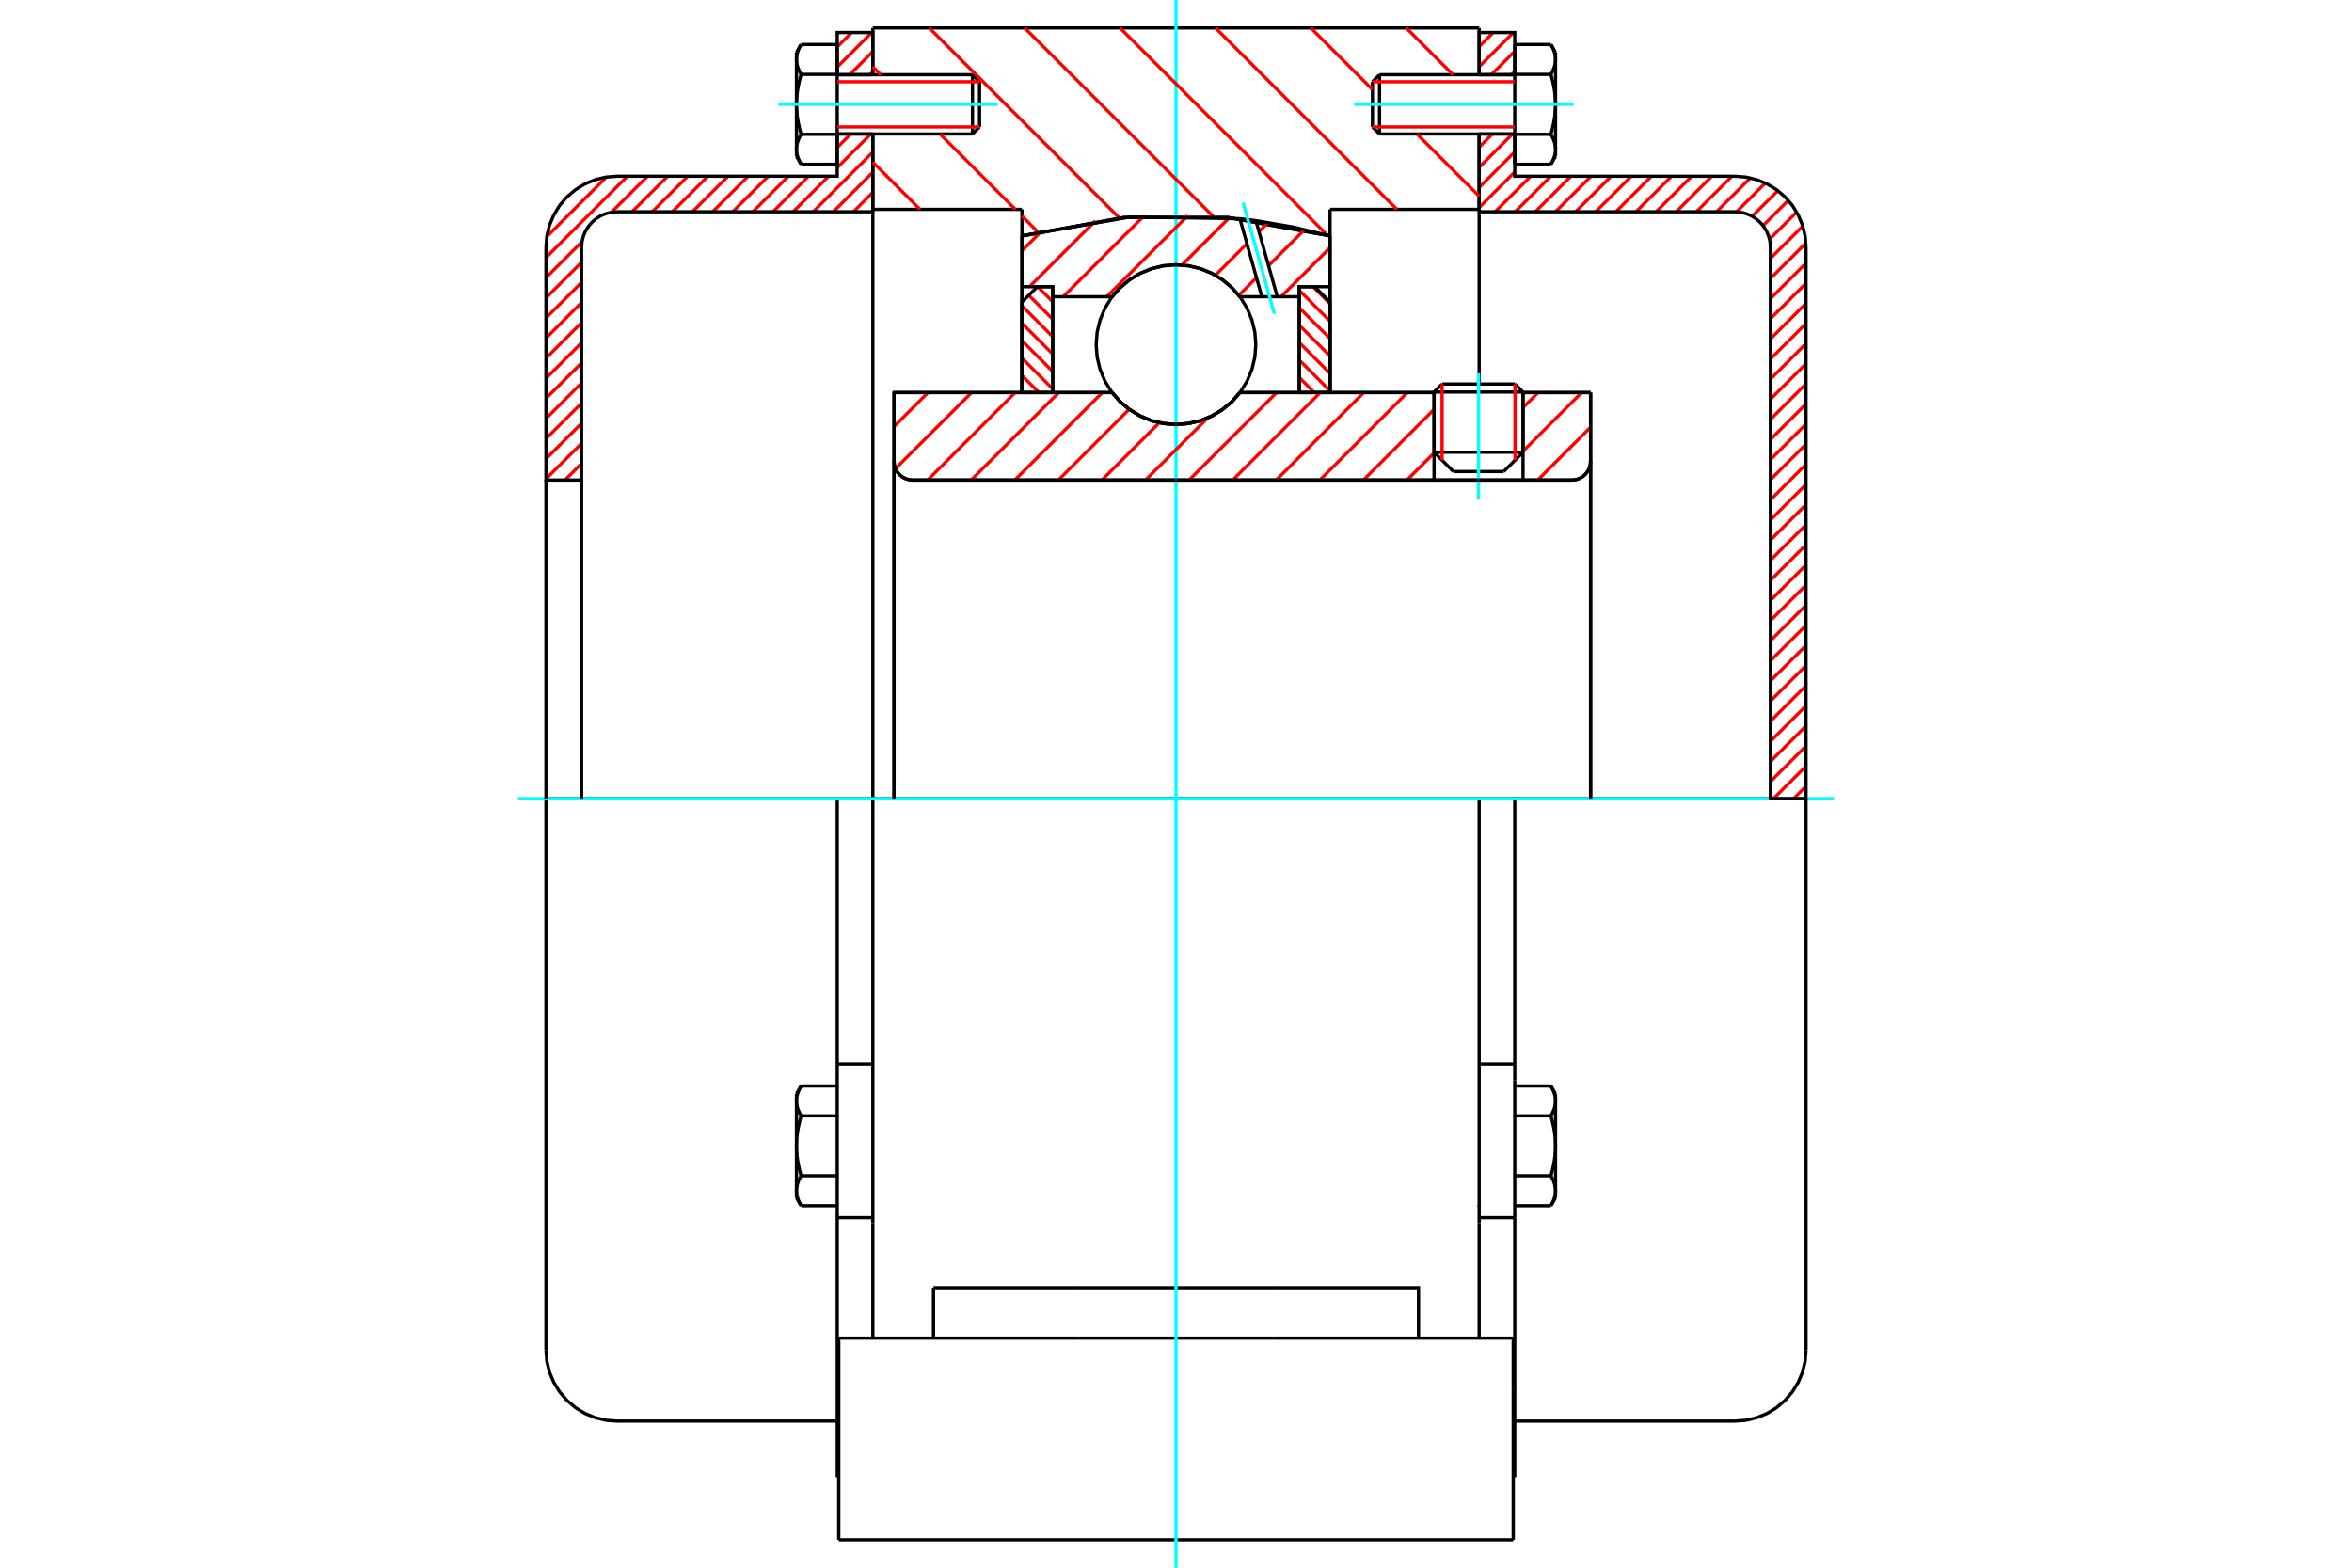 <?xml version="1.0" standalone="no"?>
<!DOCTYPE svg PUBLIC "-//W3C//DTD SVG 1.1//EN"
	"http://www.w3.org/Graphics/SVG/1.1/DTD/svg11.dtd">
<svg xmlns="http://www.w3.org/2000/svg" height="100%" width="100%" viewBox="0 0 36000 24000">
	<rect x="-1800" y="-1200" width="39600" height="26400" style="fill:#FFF"/>
	<g style="fill:none; fill-rule:evenodd" transform="matrix(1 0 0 1 0 0)">
		<g style="fill:none; stroke:#000; stroke-width:50; shape-rendering:geometricPrecision">
			<line x1="23312" y1="6002" x2="21950" y2="6002"/>
			<line x1="22073" y1="5879" x2="23189" y2="5879"/>
			<line x1="21950" y1="6923" x2="23312" y2="6923"/>
			<line x1="23016" y1="7219" x2="22246" y2="7219"/>
			<polyline points="24060,7349 24105,7345 24148,7335 24190,7318 24228,7294 24262,7265 24291,7231 24315,7193 24332,7151 24342,7108 24346,7063"/>
			<line x1="24346" y1="6010" x2="24346" y2="7063"/>
			<line x1="23312" y1="6010" x2="24346" y2="6010"/>
			<line x1="18978" y1="6010" x2="21950" y2="6010"/>
			<polyline points="17022,6010 17147,6151 17292,6272 17453,6369 17628,6441 17812,6484 18000,6498 18188,6484 18372,6441 18547,6369 18708,6272 18853,6151 18978,6010"/>
			<line x1="13684" y1="6010" x2="17022" y2="6010"/>
			<line x1="13684" y1="7063" x2="13684" y2="6010"/>
			<polyline points="13684,7063 13687,7108 13698,7151 13715,7193 13738,7231 13767,7265 13801,7294 13840,7318 13881,7335 13925,7345 13969,7349"/>
			<line x1="24060" y1="7349" x2="13969" y2="7349"/>
			<line x1="24346" y1="7063" x2="24346" y2="12227"/>
			<line x1="13684" y1="7063" x2="13684" y2="12227"/>
			<line x1="22073" y1="5879" x2="21950" y2="6002"/>
			<line x1="23312" y1="6002" x2="23189" y2="5879"/>
			<line x1="23016" y1="7219" x2="23312" y2="6923"/>
			<line x1="21950" y1="6923" x2="22246" y2="7219"/>
			<line x1="21950" y1="6002" x2="21950" y2="6923"/>
			<line x1="23312" y1="6923" x2="23312" y2="6002"/>
			<line x1="22640" y1="12227" x2="13360" y2="12227"/>
			<line x1="22640" y1="3205" x2="20358" y2="3205"/>
			<line x1="22640" y1="2051" x2="22640" y2="3205"/>
			<line x1="22640" y1="428" x2="22640" y2="1144"/>
			<line x1="13360" y1="428" x2="22640" y2="428"/>
			<line x1="13360" y1="1144" x2="13360" y2="428"/>
			<line x1="13360" y1="3205" x2="13360" y2="2051"/>
			<line x1="15642" y1="3205" x2="13360" y2="3205"/>
			<line x1="15642" y1="3611" x2="15642" y2="3205"/>
			<polyline points="20358,3611 18794,3329 17206,3329 15642,3611"/>
			<line x1="20358" y1="3205" x2="20358" y2="3611"/>
			<line x1="15642" y1="6010" x2="15642" y2="3611"/>
			<line x1="13360" y1="12227" x2="13360" y2="3205"/>
			<line x1="20358" y1="3611" x2="20358" y2="6010"/>
			<line x1="12838" y1="23572" x2="23162" y2="23572"/>
			<line x1="14288" y1="20486" x2="14288" y2="19714"/>
			<line x1="16515" y1="19714" x2="14288" y2="19714"/>
			<line x1="16515" y1="20486" x2="19485" y2="20486"/>
			<line x1="19485" y1="19714" x2="16515" y2="19714"/>
			<polyline points="21712,20486 21712,19714 19485,19714"/>
			<line x1="22640" y1="20486" x2="22640" y2="18725"/>
			<line x1="13360" y1="20486" x2="13360" y2="18725"/>
			<line x1="19485" y1="20486" x2="23162" y2="20486"/>
			<line x1="22640" y1="18447" x2="22640" y2="18476"/>
			<line x1="22640" y1="3205" x2="22640" y2="5874"/>
			<line x1="13360" y1="18725" x2="13360" y2="12227"/>
			<line x1="23162" y1="21257" x2="23162" y2="20486"/>
			<line x1="23162" y1="23572" x2="23162" y2="21257"/>
			<polyline points="12838,23572 12838,21257 12838,20486"/>
			<line x1="22640" y1="18725" x2="22640" y2="12227"/>
			<line x1="12838" y1="20486" x2="16515" y2="20486"/>
			<line x1="12815" y1="16288" x2="13360" y2="16288"/>
			<polyline points="12815,16288 12815,16536 12815,16589 12815,18642 12815,22614"/>
			<polyline points="12191,18229 12191,18236 12191,18242 12192,18248 12192,18254 12193,18261 12193,18267 12194,18273 12195,18280 12196,18286 12197,18292 12198,18298 12199,18305 12201,18311 12202,18317 12204,18324 12206,18330 12207,18337 12209,18343 12212,18349 12214,18356 12216,18362 12219,18369 12221,18376 12224,18382 12227,18389 12230,18396 12233,18402 12236,18409 12239,18416 12243,18423 12246,18430 12250,18437 12254,18444 12258,18451 12262,18459"/>
			<line x1="12191" y1="18336" x2="12191" y2="18229"/>
			<polyline points="12191,17542 12191,17554 12191,17567 12192,17579 12192,17592 12193,17604 12193,17617 12194,17630 12195,17642 12196,17655 12197,17667 12198,17680 12199,17692 12201,17705 12202,17718 12204,17730 12206,17743 12207,17756 12209,17769 12212,17782 12214,17795 12216,17808 12219,17821 12221,17834 12224,17847 12227,17861 12230,17874 12233,17888 12236,17901 12239,17915 12243,17929 12246,17943 12250,17957 12254,17971 12258,17986 12262,18000"/>
			<line x1="12191" y1="18229" x2="12191" y2="17542"/>
			<polyline points="12262,18000 12258,18007 12254,18015 12250,18022 12246,18029 12243,18036 12239,18043 12236,18049 12233,18056 12230,18063 12227,18070 12224,18076 12221,18083 12219,18090 12216,18096 12214,18103 12212,18109 12209,18116 12207,18122 12206,18129 12204,18135 12202,18141 12201,18148 12199,18154 12198,18160 12197,18167 12196,18173 12195,18179 12194,18185 12193,18192 12193,18198 12192,18204 12192,18210 12191,18217 12191,18223 12191,18229"/>
			<polyline points="12191,16854 12191,16860 12191,16866 12192,16873 12192,16879 12193,16885 12193,16892 12194,16898 12195,16904 12196,16910 12197,16917 12198,16923 12199,16929 12201,16936 12202,16942 12204,16948 12206,16955 12207,16961 12209,16967 12212,16974 12214,16980 12216,16987 12219,16994 12221,17000 12224,17007 12227,17013 12230,17020 12233,17027 12236,17034 12239,17041 12243,17048 12246,17055 12250,17062 12254,17069 12258,17076 12262,17083"/>
			<line x1="12191" y1="17542" x2="12191" y2="16854"/>
			<polyline points="12262,17083 12258,17098 12254,17112 12250,17126 12246,17140 12243,17154 12239,17168 12236,17182 12233,17195 12230,17209 12227,17222 12224,17236 12221,17249 12219,17262 12216,17275 12214,17288 12212,17301 12209,17314 12207,17327 12206,17340 12204,17353 12202,17365 12201,17378 12199,17391 12198,17403 12197,17416 12196,17429 12195,17441 12194,17454 12193,17466 12193,17479 12192,17491 12192,17504 12191,17516 12191,17529 12191,17542"/>
			<line x1="12191" y1="16854" x2="12191" y2="16747"/>
			<polyline points="12262,16625 12258,16632 12254,16639 12250,16646 12246,16653 12243,16660 12239,16667 12236,16674 12233,16681 12230,16688 12227,16694 12224,16701 12221,16708 12219,16714 12216,16721 12214,16727 12212,16734 12209,16740 12207,16747 12206,16753 12204,16759 12202,16766 12201,16772 12199,16778 12198,16785 12197,16791 12196,16797 12195,16804 12194,16810 12193,16816 12193,16822 12192,16829 12192,16835 12191,16841 12191,16848 12191,16854"/>
			<line x1="12815" y1="17083" x2="12262" y2="17083"/>
			<line x1="12815" y1="16625" x2="12262" y2="16625"/>
			<line x1="12815" y1="18000" x2="12262" y2="18000"/>
			<line x1="12815" y1="18459" x2="12262" y2="18459"/>
			<line x1="9446" y1="12227" x2="8357" y2="12227"/>
			<line x1="12815" y1="12227" x2="9446" y2="12227"/>
			<line x1="13360" y1="12227" x2="12815" y2="12227"/>
			<line x1="8357" y1="12227" x2="8357" y2="20667"/>
			<line x1="12815" y1="12227" x2="12815" y2="16288"/>
			<line x1="14993" y1="1943" x2="14993" y2="1252"/>
			<line x1="14885" y1="2051" x2="14885" y2="1144"/>
			<polyline points="12262,2056 12258,2063 12254,2070 12250,2078 12246,2085 12243,2092 12239,2099 12236,2105 12233,2112 12230,2119 12227,2126 12224,2132 12221,2139 12219,2146 12216,2152 12214,2159 12212,2165 12209,2172 12207,2178 12206,2184 12204,2191 12202,2197 12201,2204 12199,2210 12198,2216 12197,2222 12196,2229 12195,2235 12194,2241 12193,2248 12193,2254 12192,2260 12192,2266 12191,2273 12191,2279 12191,2285"/>
			<polyline points="12191,1598 12191,1610 12191,1623 12192,1635 12192,1648 12193,1660 12193,1673 12194,1685 12195,1698 12196,1711 12197,1723 12198,1736 12199,1748 12201,1761 12202,1774 12204,1786 12206,1799 12207,1812 12209,1825 12212,1838 12214,1851 12216,1864 12219,1877 12221,1890 12224,1903 12227,1917 12230,1930 12233,1944 12236,1957 12239,1971 12243,1985 12246,1999 12250,2013 12254,2027 12258,2042 12262,2056"/>
			<line x1="12191" y1="2285" x2="12191" y2="1598"/>
			<polyline points="12191,910 12191,916 12191,922 12192,929 12192,935 12193,941 12193,947 12194,954 12195,960 12196,966 12197,973 12198,979 12199,985 12201,992 12202,998 12204,1004 12206,1011 12207,1017 12209,1023 12212,1030 12214,1036 12216,1043 12219,1049 12221,1056 12224,1063 12227,1069 12230,1076 12233,1083 12236,1090 12239,1097 12243,1103 12246,1110 12250,1117 12254,1125 12258,1132 12262,1139"/>
			<line x1="12191" y1="1598" x2="12191" y2="910"/>
			<polyline points="12262,1139 12258,1154 12254,1168 12250,1182 12246,1196 12243,1210 12239,1224 12236,1238 12233,1251 12230,1265 12227,1278 12224,1292 12221,1305 12219,1318 12216,1331 12214,1344 12212,1357 12209,1370 12207,1383 12206,1396 12204,1409 12202,1421 12201,1434 12199,1447 12198,1459 12197,1472 12196,1484 12195,1497 12194,1510 12193,1522 12193,1535 12192,1547 12192,1560 12191,1572 12191,1585 12191,1598"/>
			<line x1="12191" y1="910" x2="12191" y2="803"/>
			<polyline points="12262,681 12258,688 12254,695 12250,702 12246,709 12243,716 12239,723 12236,730 12233,737 12230,743 12227,750 12224,757 12221,764 12219,770 12216,777 12214,783 12212,790 12209,796 12207,803 12206,809 12204,815 12202,822 12201,828 12199,834 12198,841 12197,847 12196,853 12195,860 12194,866 12193,872 12193,878 12192,885 12192,891 12191,897 12191,903 12191,910"/>
			<polyline points="12191,2285 12191,2292 12191,2298 12192,2304 12192,2310 12193,2317 12193,2323 12194,2329 12195,2336 12196,2342 12197,2348 12198,2354 12199,2361 12201,2367 12202,2373 12204,2380 12206,2386 12207,2392 12209,2399 12212,2405 12214,2412 12216,2418 12219,2425 12221,2432 12224,2438 12227,2445 12230,2452 12233,2458 12236,2465 12239,2472 12243,2479 12246,2486 12250,2493 12254,2500 12258,2507 12262,2515"/>
			<line x1="12191" y1="2392" x2="12191" y2="2285"/>
			<line x1="12815" y1="681" x2="12262" y2="681"/>
			<line x1="12815" y1="1139" x2="12262" y2="1139"/>
			<line x1="12815" y1="1139" x2="12815" y2="681"/>
			<line x1="12815" y1="2056" x2="12262" y2="2056"/>
			<line x1="12815" y1="2056" x2="12815" y2="1139"/>
			<line x1="12815" y1="2515" x2="12262" y2="2515"/>
			<line x1="12815" y1="2515" x2="12815" y2="2056"/>
			<line x1="12815" y1="18642" x2="13360" y2="18642"/>
			<line x1="12815" y1="22614" x2="12838" y2="22614"/>
			<line x1="12191" y1="18336" x2="12262" y2="18459"/>
			<line x1="12262" y1="16625" x2="12191" y2="16747"/>
			<polyline points="8357,20667 8370,20838 8410,21004 8476,21162 8565,21307 8676,21437 8806,21548 8952,21638 9110,21703 9276,21743 9446,21756 12815,21756"/>
			<line x1="14885" y1="2051" x2="14993" y2="1943"/>
			<line x1="14993" y1="1252" x2="14885" y2="1144"/>
			<line x1="12815" y1="2051" x2="14885" y2="2051"/>
			<line x1="14885" y1="1144" x2="12815" y2="1144"/>
			<line x1="12262" y1="681" x2="12191" y2="803"/>
			<line x1="12191" y1="2392" x2="12262" y2="2515"/>
			<line x1="22640" y1="16288" x2="23185" y2="16288"/>
			<line x1="23185" y1="16536" x2="23185" y2="16288"/>
			<line x1="23185" y1="16589" x2="23185" y2="16536"/>
			<line x1="23185" y1="18642" x2="23185" y2="16589"/>
			<polyline points="23185,16288 23185,12227 22640,12227"/>
			<line x1="23185" y1="22614" x2="23185" y2="18642"/>
			<polyline points="23809,16854 23809,16848 23809,16841 23808,16835 23808,16829 23807,16822 23807,16816 23806,16810 23805,16804 23804,16797 23803,16791 23802,16785 23801,16778 23799,16772 23798,16766 23796,16759 23794,16753 23793,16747 23791,16740 23788,16734 23786,16727 23784,16721 23781,16714 23779,16708 23776,16701 23773,16694 23770,16688 23767,16681 23764,16674 23761,16667 23757,16660 23754,16653 23750,16646 23746,16639 23742,16632 23738,16625"/>
			<line x1="23809" y1="16747" x2="23809" y2="16854"/>
			<polyline points="23809,17542 23809,17529 23809,17516 23808,17504 23808,17491 23807,17479 23807,17466 23806,17454 23805,17441 23804,17429 23803,17416 23802,17403 23801,17391 23799,17378 23798,17365 23796,17353 23794,17340 23793,17327 23791,17314 23788,17301 23786,17288 23784,17275 23781,17262 23779,17249 23776,17236 23773,17222 23770,17209 23767,17195 23764,17182 23761,17168 23757,17154 23754,17140 23750,17126 23746,17112 23742,17098 23738,17083"/>
			<line x1="23809" y1="16854" x2="23809" y2="17542"/>
			<polyline points="23738,17083 23742,17076 23746,17069 23750,17062 23754,17055 23757,17048 23761,17041 23764,17034 23767,17027 23770,17020 23773,17013 23776,17007 23779,17000 23781,16994 23784,16987 23786,16980 23788,16974 23791,16967 23793,16961 23794,16955 23796,16948 23798,16942 23799,16936 23801,16929 23802,16923 23803,16917 23804,16910 23805,16904 23806,16898 23807,16892 23807,16885 23808,16879 23808,16873 23809,16866 23809,16860 23809,16854"/>
			<polyline points="23809,18229 23809,18223 23809,18217 23808,18210 23808,18204 23807,18198 23807,18192 23806,18185 23805,18179 23804,18173 23803,18167 23802,18160 23801,18154 23799,18148 23798,18141 23796,18135 23794,18129 23793,18122 23791,18116 23788,18109 23786,18103 23784,18096 23781,18090 23779,18083 23776,18076 23773,18070 23770,18063 23767,18056 23764,18049 23761,18043 23757,18036 23754,18029 23750,18022 23746,18015 23742,18007 23738,18000"/>
			<line x1="23809" y1="17542" x2="23809" y2="18229"/>
			<polyline points="23738,18000 23742,17986 23746,17971 23750,17957 23754,17943 23757,17929 23761,17915 23764,17901 23767,17888 23770,17874 23773,17861 23776,17847 23779,17834 23781,17821 23784,17808 23786,17795 23788,17782 23791,17769 23793,17756 23794,17743 23796,17730 23798,17718 23799,17705 23801,17692 23802,17680 23803,17667 23804,17655 23805,17642 23806,17630 23807,17617 23807,17604 23808,17592 23808,17579 23809,17567 23809,17554 23809,17542"/>
			<line x1="23809" y1="18229" x2="23809" y2="18336"/>
			<polyline points="23738,18459 23742,18451 23746,18444 23750,18437 23754,18430 23757,18423 23761,18416 23764,18409 23767,18402 23770,18396 23773,18389 23776,18382 23779,18376 23781,18369 23784,18362 23786,18356 23788,18349 23791,18343 23793,18337 23794,18330 23796,18324 23798,18317 23799,18311 23801,18305 23802,18298 23803,18292 23804,18286 23805,18280 23806,18273 23807,18267 23807,18261 23808,18254 23808,18248 23809,18242 23809,18236 23809,18229"/>
			<line x1="23185" y1="18459" x2="23738" y2="18459"/>
			<line x1="23185" y1="18000" x2="23738" y2="18000"/>
			<line x1="23185" y1="17083" x2="23738" y2="17083"/>
			<line x1="23185" y1="16625" x2="23738" y2="16625"/>
			<polyline points="27643,12227 26554,12227 23185,12227"/>
			<line x1="27643" y1="20667" x2="27643" y2="12227"/>
			<line x1="21007" y1="1252" x2="21007" y2="1943"/>
			<line x1="21115" y1="1144" x2="21115" y2="2051"/>
			<polyline points="23809,910 23809,903 23809,897 23808,891 23808,885 23807,878 23807,872 23806,866 23805,860 23804,853 23803,847 23802,841 23801,834 23799,828 23798,822 23796,815 23794,809 23793,803 23791,796 23788,790 23786,783 23784,777 23781,770 23779,764 23776,757 23773,750 23770,743 23767,737 23764,730 23761,723 23757,716 23754,709 23750,702 23746,695 23742,688 23738,681"/>
			<line x1="23809" y1="803" x2="23809" y2="910"/>
			<polyline points="23738,2515 23742,2507 23746,2500 23750,2493 23754,2486 23757,2479 23761,2472 23764,2465 23767,2458 23770,2452 23773,2445 23776,2438 23779,2432 23781,2425 23784,2418 23786,2412 23788,2405 23791,2399 23793,2392 23794,2386 23796,2380 23798,2373 23799,2367 23801,2361 23802,2354 23803,2348 23804,2342 23805,2336 23806,2329 23807,2323 23807,2317 23808,2310 23808,2304 23809,2298 23809,2292 23809,2285 23809,2392"/>
			<polyline points="23809,1598 23809,1585 23809,1572 23808,1560 23808,1547 23807,1535 23807,1522 23806,1510 23805,1497 23804,1484 23803,1472 23802,1459 23801,1447 23799,1434 23798,1421 23796,1409 23794,1396 23793,1383 23791,1370 23788,1357 23786,1344 23784,1331 23781,1318 23779,1305 23776,1292 23773,1278 23770,1265 23767,1251 23764,1238 23761,1224 23757,1210 23754,1196 23750,1182 23746,1168 23742,1154 23738,1139"/>
			<line x1="23809" y1="910" x2="23809" y2="1598"/>
			<polyline points="23738,1139 23742,1132 23746,1125 23750,1117 23754,1110 23757,1103 23761,1097 23764,1090 23767,1083 23770,1076 23773,1069 23776,1063 23779,1056 23781,1049 23784,1043 23786,1036 23788,1030 23791,1023 23793,1017 23794,1011 23796,1004 23798,998 23799,992 23801,985 23802,979 23803,973 23804,966 23805,960 23806,954 23807,947 23807,941 23808,935 23808,929 23809,922 23809,916 23809,910"/>
			<polyline points="23809,2285 23809,2279 23809,2273 23808,2266 23808,2260 23807,2254 23807,2248 23806,2241 23805,2235 23804,2229 23803,2222 23802,2216 23801,2210 23799,2204 23798,2197 23796,2191 23794,2184 23793,2178 23791,2172 23788,2165 23786,2159 23784,2152 23781,2146 23779,2139 23776,2132 23773,2126 23770,2119 23767,2112 23764,2105 23761,2099 23757,2092 23754,2085 23750,2078 23746,2070 23742,2063 23738,2056"/>
			<line x1="23809" y1="1598" x2="23809" y2="2285"/>
			<polyline points="23738,2056 23742,2042 23746,2027 23750,2013 23754,1999 23757,1985 23761,1971 23764,1957 23767,1944 23770,1930 23773,1917 23776,1903 23779,1890 23781,1877 23784,1864 23786,1851 23788,1838 23791,1825 23793,1812 23794,1799 23796,1786 23798,1774 23799,1761 23801,1748 23802,1736 23803,1723 23804,1711 23805,1698 23806,1685 23807,1673 23807,1660 23808,1648 23808,1635 23809,1623 23809,1610 23809,1598"/>
			<line x1="23185" y1="1139" x2="23738" y2="1139"/>
			<polyline points="23185,1139 23185,2056 23738,2056"/>
			<line x1="23185" y1="681" x2="23738" y2="681"/>
			<line x1="23185" y1="681" x2="23185" y2="1139"/>
			<line x1="23185" y1="2515" x2="23738" y2="2515"/>
			<line x1="23185" y1="2056" x2="23185" y2="2515"/>
			<line x1="22640" y1="18642" x2="23185" y2="18642"/>
			<line x1="23162" y1="22614" x2="23185" y2="22614"/>
			<line x1="23809" y1="16747" x2="23738" y2="16625"/>
			<line x1="23738" y1="18459" x2="23809" y2="18336"/>
			<polyline points="26554,21756 26724,21743 26890,21703 27048,21638 27194,21548 27324,21437 27435,21307 27524,21162 27590,21004 27630,20838 27643,20667"/>
			<line x1="23185" y1="21756" x2="26554" y2="21756"/>
			<line x1="21115" y1="1144" x2="21007" y2="1252"/>
			<line x1="21007" y1="1943" x2="21115" y2="2051"/>
			<line x1="23185" y1="1144" x2="21115" y2="1144"/>
			<line x1="21115" y1="2051" x2="23185" y2="2051"/>
			<line x1="23809" y1="803" x2="23738" y2="681"/>
			<line x1="23738" y1="2515" x2="23809" y2="2392"/>
		</g>
		<g style="fill:none; stroke:#0FF; stroke-width:50; shape-rendering:geometricPrecision">
			<line x1="22631" y1="7643" x2="22631" y2="5715"/>
			<line x1="18000" y1="24000" x2="18000" y2="0"/>
			<line x1="7929" y1="12227" x2="28071" y2="12227"/>
			<line x1="11911" y1="1598" x2="15273" y2="1598"/>
			<line x1="20727" y1="1598" x2="24089" y2="1598"/>
		</g>
		<g style="fill:none; stroke:#F00; stroke-width:50; shape-rendering:geometricPrecision">
			<line x1="27643" y1="12037" x2="27453" y2="12227"/>
			<line x1="27643" y1="11729" x2="27145" y2="12227"/>
			<line x1="27643" y1="11421" x2="27098" y2="11966"/>
			<line x1="27643" y1="11113" x2="27098" y2="11658"/>
			<line x1="27643" y1="10805" x2="27098" y2="11349"/>
			<line x1="27643" y1="10497" x2="27098" y2="11041"/>
			<line x1="27643" y1="10189" x2="27098" y2="10733"/>
			<line x1="27643" y1="9881" x2="27098" y2="10425"/>
			<line x1="27643" y1="9573" x2="27098" y2="10117"/>
			<line x1="27643" y1="9265" x2="27098" y2="9809"/>
			<line x1="27643" y1="8957" x2="27098" y2="9501"/>
			<line x1="27643" y1="8649" x2="27098" y2="9193"/>
			<line x1="27643" y1="8341" x2="27098" y2="8885"/>
			<line x1="27643" y1="8033" x2="27098" y2="8577"/>
			<line x1="27643" y1="7725" x2="27098" y2="8269"/>
			<line x1="27643" y1="7416" x2="27098" y2="7961"/>
			<line x1="27643" y1="7108" x2="27098" y2="7653"/>
			<line x1="27643" y1="6800" x2="27098" y2="7345"/>
			<line x1="27643" y1="6492" x2="27098" y2="7037"/>
			<line x1="27643" y1="6184" x2="27098" y2="6729"/>
			<line x1="27643" y1="5876" x2="27098" y2="6421"/>
			<line x1="27643" y1="5568" x2="27098" y2="6113"/>
			<line x1="27643" y1="5260" x2="27098" y2="5805"/>
			<line x1="27643" y1="4952" x2="27098" y2="5497"/>
			<line x1="27643" y1="4644" x2="27098" y2="5189"/>
			<line x1="27643" y1="4336" x2="27098" y2="4881"/>
			<line x1="27643" y1="4028" x2="27098" y2="4573"/>
			<line x1="27641" y1="3722" x2="27098" y2="4264"/>
			<line x1="27593" y1="3462" x2="27098" y2="3956"/>
			<line x1="27500" y1="3247" x2="27084" y2="3663"/>
			<line x1="27371" y1="3068" x2="26985" y2="3454"/>
			<line x1="27212" y1="2919" x2="26819" y2="3311"/>
			<line x1="27020" y1="2802" x2="26580" y2="3243"/>
			<line x1="26791" y1="2724" x2="26273" y2="3242"/>
			<line x1="26509" y1="2698" x2="25965" y2="3242"/>
			<line x1="26201" y1="2698" x2="25657" y2="3242"/>
			<line x1="25893" y1="2698" x2="25349" y2="3242"/>
			<line x1="25585" y1="2698" x2="25040" y2="3242"/>
			<line x1="25277" y1="2698" x2="24732" y2="3242"/>
			<line x1="24969" y1="2698" x2="24424" y2="3242"/>
			<line x1="24661" y1="2698" x2="24116" y2="3242"/>
			<line x1="24353" y1="2698" x2="23808" y2="3242"/>
			<line x1="24045" y1="2698" x2="23500" y2="3242"/>
			<line x1="23737" y1="2698" x2="23192" y2="3242"/>
			<line x1="23429" y1="2698" x2="22884" y2="3242"/>
			<line x1="23185" y1="2633" x2="22640" y2="3178"/>
			<line x1="23185" y1="2325" x2="22640" y2="2870"/>
			<line x1="23151" y1="2051" x2="22640" y2="2562"/>
			<line x1="22843" y1="2051" x2="22640" y2="2254"/>
			<line x1="23185" y1="1093" x2="23134" y2="1144"/>
			<line x1="23185" y1="785" x2="22826" y2="1144"/>
			<line x1="23164" y1="498" x2="22640" y2="1021"/>
			<line x1="22856" y1="498" x2="22640" y2="713"/>
		</g>
		<g style="fill:none; stroke:#000; stroke-width:50; shape-rendering:geometricPrecision">
			<line x1="22640" y1="3242" x2="22640" y2="2051"/>
			<line x1="22640" y1="1144" x2="23185" y2="1144"/>
			<line x1="23185" y1="2051" x2="22640" y2="2051"/>
			<polyline points="22640,1144 22640,498 23185,498 23185,1144"/>
			<polyline points="23185,2051 23185,2698 26554,2698"/>
			<polyline points="27643,3787 27630,3616 27590,3450 27524,3292 27435,3146 27324,3016 27194,2906 27048,2816 26890,2751 26724,2711 26554,2698"/>
			<polyline points="27643,3787 27643,12227 27098,12227 27098,3787 27092,3701 27072,3618 27039,3539 26994,3467 26939,3402 26874,3346 26801,3301 26722,3269 26639,3249 26554,3242 22640,3242"/>
		</g>
		<g style="fill:none; stroke:#F00; stroke-width:50; shape-rendering:geometricPrecision">
			<line x1="13360" y1="2945" x2="13063" y2="3242"/>
			<line x1="13360" y1="2637" x2="12755" y2="3242"/>
			<line x1="8902" y1="7095" x2="8648" y2="7349"/>
			<line x1="13360" y1="2329" x2="12447" y2="3242"/>
			<line x1="8902" y1="6787" x2="8357" y2="7332"/>
			<line x1="13330" y1="2051" x2="12815" y2="2566"/>
			<line x1="12683" y1="2698" x2="12139" y2="3242"/>
			<line x1="8902" y1="6479" x2="8357" y2="7024"/>
			<line x1="13021" y1="2051" x2="12815" y2="2258"/>
			<line x1="12375" y1="2698" x2="11831" y2="3242"/>
			<line x1="8902" y1="6171" x2="8357" y2="6716"/>
			<line x1="12067" y1="2698" x2="11523" y2="3242"/>
			<line x1="8902" y1="5863" x2="8357" y2="6408"/>
			<line x1="13360" y1="1097" x2="13313" y2="1144"/>
			<line x1="11759" y1="2698" x2="11215" y2="3242"/>
			<line x1="8902" y1="5555" x2="8357" y2="6100"/>
			<line x1="13360" y1="789" x2="13005" y2="1144"/>
			<line x1="11451" y1="2698" x2="10907" y2="3242"/>
			<line x1="8902" y1="5247" x2="8357" y2="5792"/>
			<line x1="13343" y1="498" x2="12815" y2="1026"/>
			<line x1="11143" y1="2698" x2="10599" y2="3242"/>
			<line x1="8902" y1="4939" x2="8357" y2="5484"/>
			<line x1="13035" y1="498" x2="12815" y2="718"/>
			<line x1="10835" y1="2698" x2="10291" y2="3242"/>
			<line x1="8902" y1="4631" x2="8357" y2="5176"/>
			<line x1="10527" y1="2698" x2="9982" y2="3242"/>
			<line x1="8902" y1="4323" x2="8357" y2="4868"/>
			<line x1="10219" y1="2698" x2="9674" y2="3242"/>
			<line x1="8902" y1="4015" x2="8357" y2="4560"/>
			<line x1="9911" y1="2698" x2="9359" y2="3249"/>
			<line x1="8909" y1="3700" x2="8357" y2="4251"/>
			<line x1="9603" y1="2698" x2="8357" y2="3943"/>
			<line x1="9282" y1="2710" x2="8370" y2="3622"/>
		</g>
		<g style="fill:none; stroke:#000; stroke-width:50; shape-rendering:geometricPrecision">
			<line x1="13360" y1="3242" x2="13360" y2="2051"/>
			<line x1="13360" y1="1144" x2="12815" y2="1144"/>
			<line x1="12815" y1="2051" x2="13360" y2="2051"/>
			<polyline points="13360,1144 13360,498 12815,498 12815,1144"/>
			<polyline points="12815,2051 12815,2698 9446,2698 9276,2711 9110,2751 8952,2816 8806,2906 8676,3016 8565,3146 8476,3292 8410,3450 8370,3616 8357,3787 8357,7349 8902,7349 8902,3787"/>
			<polyline points="9446,3242 9361,3249 9278,3269 9199,3301 9126,3346 9061,3402 9006,3467 8961,3539 8928,3618 8908,3701 8902,3787"/>
			<line x1="9446" y1="3242" x2="13360" y2="3242"/>
			<line x1="8357" y1="12227" x2="8357" y2="7349"/>
			<line x1="8902" y1="7349" x2="8902" y2="12227"/>
		</g>
		<g style="fill:none; stroke:#F00; stroke-width:50; shape-rendering:geometricPrecision">
			<line x1="21524" y1="428" x2="22240" y2="1144"/>
			<line x1="20064" y1="428" x2="21007" y2="1371"/>
			<line x1="21687" y1="2051" x2="22640" y2="3004"/>
			<line x1="18604" y1="428" x2="21381" y2="3205"/>
			<line x1="17144" y1="428" x2="20317" y2="3601"/>
			<line x1="15684" y1="428" x2="18571" y2="3315"/>
			<line x1="14224" y1="428" x2="17135" y2="3339"/>
			<line x1="13360" y1="1023" x2="13480" y2="1144"/>
			<line x1="14387" y1="2051" x2="15541" y2="3205"/>
			<line x1="15642" y1="3306" x2="15885" y2="3549"/>
			<line x1="13360" y1="2483" x2="14081" y2="3205"/>
		</g>
		<g style="fill:none; stroke:#000; stroke-width:50; shape-rendering:geometricPrecision">
			<polyline points="20358,3611 18794,3329 17206,3329 15642,3611"/>
		</g>
		<g style="fill:none; stroke:#F00; stroke-width:50; shape-rendering:geometricPrecision">
			<line x1="23189" y1="5879" x2="23189" y2="7046"/>
			<line x1="22073" y1="7046" x2="22073" y2="5879"/>
			<line x1="15642" y1="5749" x2="15902" y2="6010"/>
			<line x1="15642" y1="5482" x2="16113" y2="5954"/>
			<line x1="15642" y1="5216" x2="16113" y2="5687"/>
			<line x1="15642" y1="4949" x2="16113" y2="5420"/>
			<line x1="15642" y1="4682" x2="16113" y2="5154"/>
			<line x1="15747" y1="4520" x2="16113" y2="4887"/>
			<line x1="15883" y1="4389" x2="16113" y2="4620"/>
		</g>
		<g style="fill:none; stroke:#000; stroke-width:50; shape-rendering:geometricPrecision">
			<polyline points="16113,6010 16113,4389 15878,4389 15642,4625 15642,6010 16113,6010"/>
		</g>
		<g style="fill:none; stroke:#F00; stroke-width:50; shape-rendering:geometricPrecision">
			<line x1="20098" y1="4389" x2="20358" y2="4650"/>
			<line x1="19887" y1="4445" x2="20358" y2="4917"/>
			<line x1="19887" y1="4712" x2="20358" y2="5183"/>
			<line x1="19887" y1="4979" x2="20358" y2="5450"/>
			<line x1="19887" y1="5245" x2="20358" y2="5717"/>
			<line x1="19887" y1="5512" x2="20358" y2="5984"/>
			<line x1="19887" y1="5779" x2="20117" y2="6010"/>
		</g>
		<g style="fill:none; stroke:#000; stroke-width:50; shape-rendering:geometricPrecision">
			<polyline points="19887,6010 19887,4389 20122,4389 20358,4625 20358,6010 19887,6010"/>
			<polyline points="19222,5276 19207,5085 19162,4899 19089,4722 18989,4558 18864,4412 18718,4288 18555,4188 18378,4114 18191,4069 18000,4054 17809,4069 17622,4114 17445,4188 17282,4288 17136,4412 17011,4558 16911,4722 16838,4899 16793,5085 16778,5276 16793,5468 16838,5654 16911,5831 17011,5995 17136,6141 17282,6265 17445,6365 17622,6439 17809,6483 18000,6498 18191,6483 18378,6439 18555,6365 18718,6265 18864,6141 18989,5995 19089,5831 19162,5654 19207,5468 19222,5276"/>
		</g>
		<g style="fill:none; stroke:#F00; stroke-width:50; shape-rendering:geometricPrecision">
			<line x1="20358" y1="3792" x2="19607" y2="4543"/>
			<line x1="19966" y1="3517" x2="19416" y2="4067"/>
			<line x1="19232" y1="4251" x2="18961" y2="4522"/>
			<line x1="19407" y1="3409" x2="19270" y2="3546"/>
			<line x1="19086" y1="3730" x2="18602" y2="4214"/>
			<line x1="18814" y1="3335" x2="18090" y2="4058"/>
			<line x1="18182" y1="3300" x2="16939" y2="4543"/>
			<line x1="17503" y1="3312" x2="16272" y2="4543"/>
			<line x1="16767" y1="3380" x2="15758" y2="4389"/>
			<line x1="15942" y1="3539" x2="15642" y2="3839"/>
		</g>
		<g style="fill:none; stroke:#000; stroke-width:50; shape-rendering:geometricPrecision">
			<polyline points="15642,6010 15642,4389 15642,3611"/>
			<polyline points="18978,3348 17298,3322 15642,3611"/>
			<polyline points="19223,3378 19101,3362 18978,3348"/>
			<polyline points="20358,3611 19794,3476 19223,3378"/>
			<polyline points="20358,3611 20358,4389 19887,4389 19887,4543 19887,6010"/>
			<polyline points="19887,4543 19550,4543 19314,4543 18978,4543 18853,4401 18708,4281 18547,4183 18372,4112 18188,4069 18000,4054 17812,4069 17628,4112 17453,4183 17292,4281 17147,4401 17022,4543 16113,4543 16113,6010"/>
			<polyline points="16113,4543 16113,4389 15642,4389"/>
			<line x1="20358" y1="4389" x2="20358" y2="6010"/>
		</g>
		<g style="fill:none; stroke:#0FF; stroke-width:50; shape-rendering:geometricPrecision">
			<line x1="19505" y1="4803" x2="19027" y2="3102"/>
		</g>
		<g style="fill:none; stroke:#000; stroke-width:50; shape-rendering:geometricPrecision">
			<line x1="19314" y1="4543" x2="18978" y2="3348"/>
			<line x1="19550" y1="4543" x2="19223" y2="3378"/>
		</g>
		<g style="fill:none; stroke:#F00; stroke-width:50; shape-rendering:geometricPrecision">
			<line x1="24346" y1="6540" x2="23537" y2="7349"/>
			<line x1="24209" y1="6010" x2="23312" y2="6907"/>
			<line x1="23542" y1="6010" x2="23312" y2="6240"/>
			<line x1="21950" y1="6935" x2="21536" y2="7349"/>
			<line x1="21950" y1="6268" x2="20869" y2="7349"/>
			<line x1="21541" y1="6010" x2="20202" y2="7349"/>
			<line x1="20874" y1="6010" x2="19535" y2="7349"/>
			<line x1="20207" y1="6010" x2="18868" y2="7349"/>
			<line x1="19540" y1="6010" x2="18201" y2="7349"/>
			<line x1="18485" y1="6398" x2="17534" y2="7349"/>
			<line x1="17745" y1="6471" x2="16867" y2="7349"/>
			<line x1="17283" y1="6266" x2="16200" y2="7349"/>
			<line x1="16872" y1="6010" x2="15533" y2="7349"/>
			<line x1="16205" y1="6010" x2="14866" y2="7349"/>
			<line x1="15538" y1="6010" x2="14199" y2="7349"/>
			<line x1="14871" y1="6010" x2="13706" y2="7174"/>
			<line x1="14204" y1="6010" x2="13684" y2="6530"/>
		</g>
		<g style="fill:none; stroke:#000; stroke-width:50; shape-rendering:geometricPrecision">
			<line x1="24346" y1="12227" x2="24346" y2="6010"/>
			<polyline points="24060,7349 24105,7345 24148,7335 24190,7318 24228,7294 24262,7265 24291,7231 24315,7193 24332,7151 24342,7108 24346,7063"/>
			<polyline points="24060,7349 23312,7349 23312,6010"/>
			<polyline points="23312,7349 21950,7349 21950,6010"/>
			<line x1="21950" y1="7349" x2="13969" y2="7349"/>
			<polyline points="13684,7063 13687,7108 13698,7151 13715,7193 13738,7231 13767,7265 13801,7294 13840,7318 13881,7335 13925,7345 13969,7349"/>
			<polyline points="13684,7063 13684,6010 14155,6010 17022,6010 17147,6151 17292,6272 17453,6369 17628,6441 17812,6484 18000,6498 18188,6484 18372,6441 18547,6369 18708,6272 18853,6151 18978,6010 21950,6010"/>
			<line x1="23312" y1="6010" x2="24346" y2="6010"/>
			<line x1="13684" y1="12227" x2="13684" y2="7063"/>
		</g>
		<g style="fill:none; stroke:#F00; stroke-width:50; shape-rendering:geometricPrecision">
			<line x1="23185" y1="1252" x2="21007" y2="1252"/>
			<line x1="21007" y1="1943" x2="23185" y2="1943"/>
		</g>
		<g style="fill:none; stroke:#F00; stroke-width:50; shape-rendering:geometricPrecision">
			<line x1="12815" y1="1252" x2="14993" y2="1252"/>
			<line x1="14993" y1="1943" x2="12815" y2="1943"/>
		</g>
	</g>
</svg>

